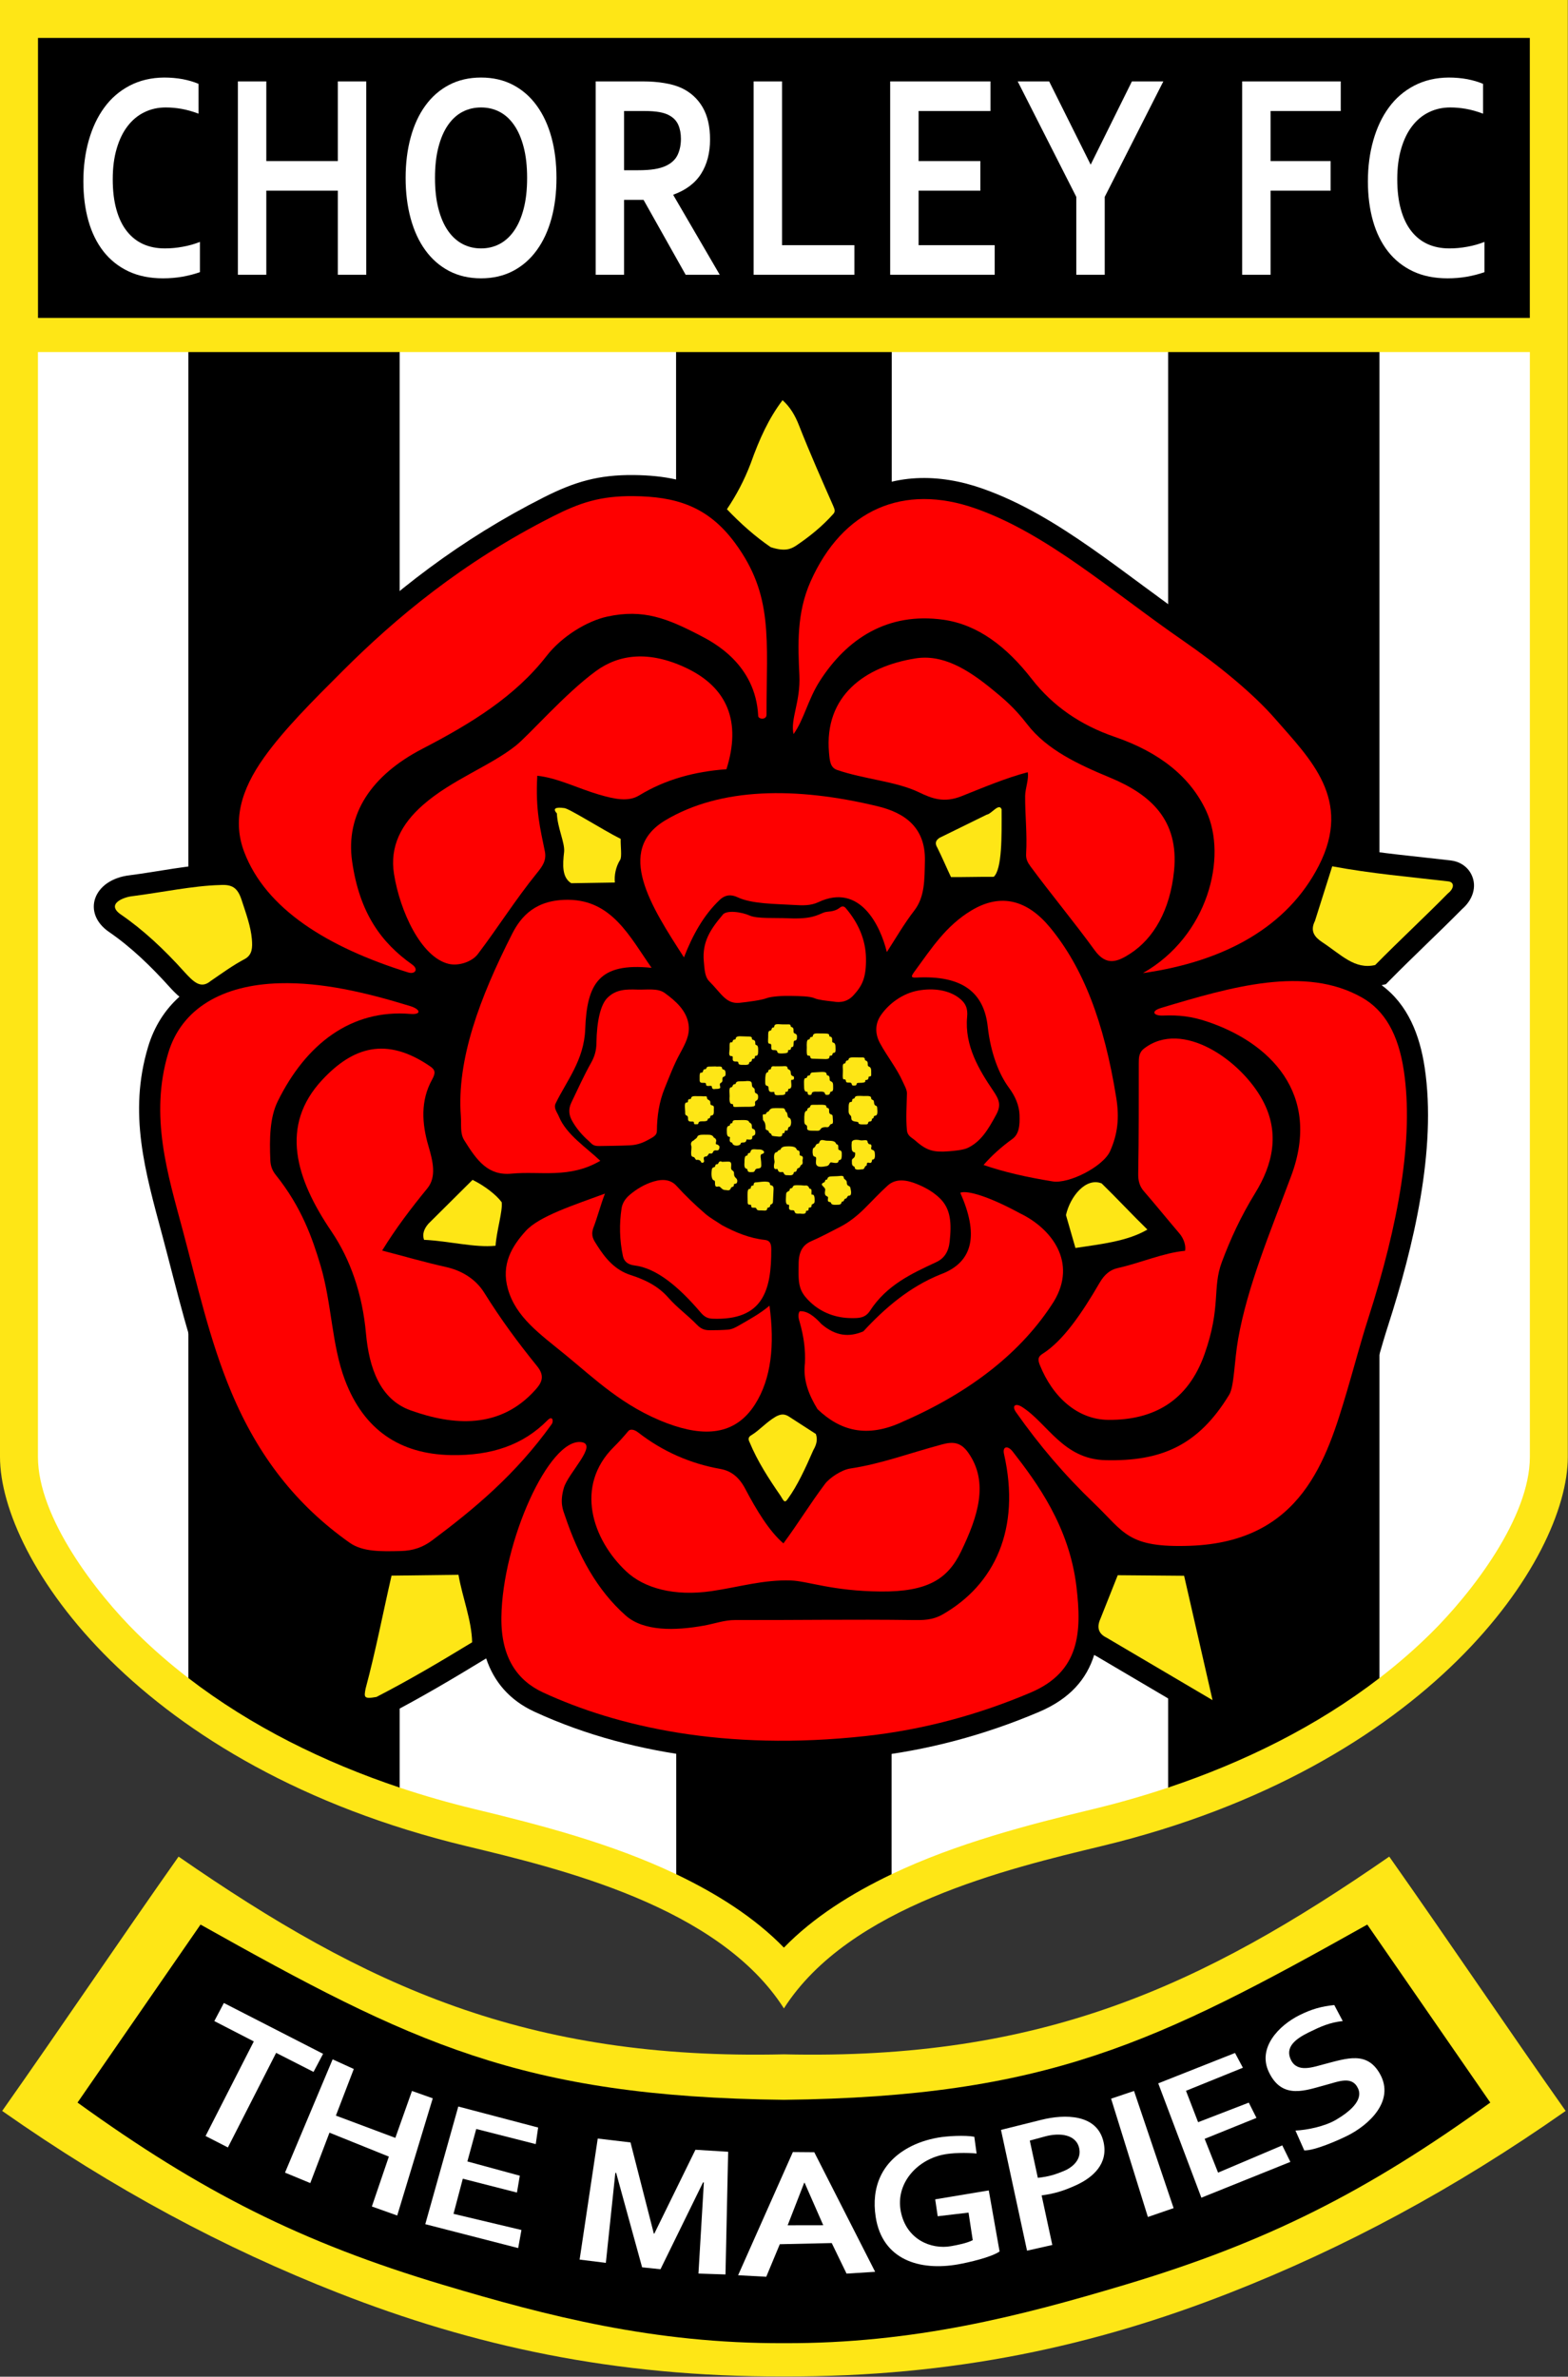 <?xml version="1.0" encoding="UTF-8" standalone="no"?>
<svg
   version="1.1"
   width="371.089pt"
   height="562.5pt"
   id="svg1086"
   viewBox="0 0 371.089 562.5"
   sodipodi:docname="Logo Chorley FC - ancien.svg"
   inkscape:version="1.2 (dc2aeda, 2022-05-15)"
   xmlns:inkscape="http://www.inkscape.org/namespaces/inkscape"
   xmlns:sodipodi="http://sodipodi.sourceforge.net/DTD/sodipodi-0.dtd"
   xmlns:xlink="http://www.w3.org/1999/xlink"
   xmlns="http://www.w3.org/2000/svg"
   xmlns:svg="http://www.w3.org/2000/svg">
  <rect x="0" y="0" width="371.089" height="562.5" fill="#333333" stroke="none"/>
  <defs
     id="defs1090">
    <defs
       id="defs411">
      <linearGradient
         id="grad1">
        <stop
           offset="0%"
           stop-color="#a0a031"
           stop-opacity="1"
           id="stop405" />
        <stop
           offset="100%"
           stop-color="#f9f03d"
           stop-opacity="1"
           id="stop407" />
      </linearGradient>
      <linearGradient
         xlink:href="#grad1"
         id="grad2"
         x1="61.124"
         y1="374.295"
         x2="61.124"
         y2="413.606"
         gradientTransform="scale(1.173,0.852)"
         gradientUnits="userSpaceOnUse" />
    </defs>
    <defs
       id="defs421">
      <linearGradient
         id="grad3">
        <stop
           offset="0%"
           stop-color="#a0a031"
           stop-opacity="1"
           id="stop415" />
        <stop
           offset="100%"
           stop-color="#f9f03d"
           stop-opacity="1"
           id="stop417" />
      </linearGradient>
      <linearGradient
         xlink:href="#grad3"
         id="grad4"
         x1="161.119"
         y1="455.167"
         x2="161.119"
         y2="479.427"
         gradientTransform="scale(1.089,0.919)"
         gradientUnits="userSpaceOnUse" />
    </defs>
    <defs
       id="defs431">
      <linearGradient
         id="grad5">
        <stop
           offset="0%"
           stop-color="#a0a031"
           stop-opacity="1"
           id="stop425" />
        <stop
           offset="100%"
           stop-color="#f9f03d"
           stop-opacity="1"
           id="stop427" />
      </linearGradient>
      <linearGradient
         xlink:href="#grad5"
         id="grad6"
         x1="166.719"
         y1="514.569"
         x2="166.719"
         y2="553.206"
         gradientTransform="scale(0.934,1.071)"
         gradientUnits="userSpaceOnUse" />
    </defs>
    <defs
       id="defs441">
      <linearGradient
         id="grad7">
        <stop
           offset="0%"
           stop-color="#a0a031"
           stop-opacity="1"
           id="stop435" />
        <stop
           offset="100%"
           stop-color="#f9f03d"
           stop-opacity="1"
           id="stop437" />
      </linearGradient>
      <linearGradient
         xlink:href="#grad7"
         id="grad8"
         x1="421.095"
         y1="526.542"
         x2="421.095"
         y2="566.674"
         gradientTransform="scale(0.956,1.047)"
         gradientUnits="userSpaceOnUse" />
    </defs>
    <defs
       id="defs451">
      <linearGradient
         id="grad9">
        <stop
           offset="0%"
           stop-color="#a0a031"
           stop-opacity="1"
           id="stop445" />
        <stop
           offset="100%"
           stop-color="#f9f03d"
           stop-opacity="1"
           id="stop447" />
      </linearGradient>
      <linearGradient
         xlink:href="#grad9"
         id="grad10"
         x1="321.377"
         y1="440.381"
         x2="321.377"
         y2="466.247"
         gradientTransform="scale(0.886,1.129)"
         gradientUnits="userSpaceOnUse" />
    </defs>
    <defs
       id="defs461">
      <linearGradient
         id="grad11">
        <stop
           offset="0%"
           stop-color="#a0a031"
           stop-opacity="1"
           id="stop455" />
        <stop
           offset="100%"
           stop-color="#f9f03d"
           stop-opacity="1"
           id="stop457" />
      </linearGradient>
      <linearGradient
         xlink:href="#grad11"
         id="grad12"
         x1="351.82"
         y1="466.1"
         x2="351.82"
         y2="490.704"
         gradientTransform="scale(1.113,0.899)"
         gradientUnits="userSpaceOnUse" />
    </defs>
    <defs
       id="defs471">
      <linearGradient
         id="grad13">
        <stop
           offset="0%"
           stop-color="#a0a031"
           stop-opacity="1"
           id="stop465" />
        <stop
           offset="100%"
           stop-color="#f9f03d"
           stop-opacity="1"
           id="stop467" />
      </linearGradient>
      <linearGradient
         xlink:href="#grad13"
         id="grad14"
         x1="234.391"
         y1="274.539"
         x2="234.391"
         y2="298.325"
         gradientTransform="scale(0.937,1.067)"
         gradientUnits="userSpaceOnUse" />
    </defs>
    <defs
       id="defs481">
      <linearGradient
         id="grad15">
        <stop
           offset="0%"
           stop-color="#a0a031"
           stop-opacity="1"
           id="stop475" />
        <stop
           offset="100%"
           stop-color="#f9f03d"
           stop-opacity="1"
           id="stop477" />
      </linearGradient>
      <linearGradient
         xlink:href="#grad15"
         id="grad16"
         x1="358.317"
         y1="284.169"
         x2="358.317"
         y2="306.973"
         gradientTransform="scale(0.97,1.031)"
         gradientUnits="userSpaceOnUse" />
    </defs>
    <defs
       id="defs491">
      <linearGradient
         id="grad17">
        <stop
           offset="0%"
           stop-color="#a0a031"
           stop-opacity="1"
           id="stop485" />
        <stop
           offset="100%"
           stop-color="#f9f03d"
           stop-opacity="1"
           id="stop487" />
      </linearGradient>
      <linearGradient
         xlink:href="#grad17"
         id="grad18"
         x1="400.079"
         y1="370.841"
         x2="400.079"
         y2="410.554"
         gradientTransform="scale(1.186,0.843)"
         gradientUnits="userSpaceOnUse" />
    </defs>
    <defs
       id="defs501">
      <linearGradient
         id="grad19">
        <stop
           offset="0%"
           stop-color="#a0a031"
           stop-opacity="1"
           id="stop495" />
        <stop
           offset="100%"
           stop-color="#f9f03d"
           stop-opacity="1"
           id="stop497" />
      </linearGradient>
      <linearGradient
         xlink:href="#grad19"
         id="grad20"
         x1="326.762"
         y1="132.487"
         x2="326.762"
         y2="175.146"
         gradientTransform="scale(0.849,1.178)"
         gradientUnits="userSpaceOnUse" />
    </defs>
    <defs
       id="defs781">
      <linearGradient
         id="grad21">
        <stop
           offset="0%"
           stop-color="#a0a031"
           stop-opacity="1"
           id="stop775" />
        <stop
           offset="100%"
           stop-color="#f9f03d"
           stop-opacity="1"
           id="stop777" />
      </linearGradient>
      <linearGradient
         xlink:href="#grad21"
         id="grad22"
         x1="49.543"
         y1="599.892"
         x2="49.543"
         y2="663.9"
         gradientTransform="scale(0.906,1.104)"
         gradientUnits="userSpaceOnUse" />
    </defs>
  </defs>
  <sodipodi:namedview
     id="namedview1088"
     pagecolor="#ffffff"
     bordercolor="#000000"
     borderopacity="0.25"
     inkscape:showpageshadow="2"
     inkscape:pageopacity="0.0"
     inkscape:pagecheckerboard="0"
     inkscape:deskcolor="#d1d1d1"
     showgrid="false"
     inkscape:zoom="0.4204826"
     inkscape:cx="273.49526"
     inkscape:cy="337.7072"
     inkscape:window-width="1440"
     inkscape:window-height="900"
     inkscape:window-x="0"
     inkscape:window-y="0"
     inkscape:window-maximized="0"
     inkscape:current-layer="svg1086"
     inkscape:document-units="pt" />
  <g
     id="g7877"
     transform="scale(0.704)"
     style="stroke-width:1.42">
    <g
       id="g7608"
       style="stroke-width:1.42">
      <path
         id="path7575"
         style="fill:#ffffff;fill-rule:evenodd;stroke:none;stroke-width:0.307;stroke-linecap:butt;stroke-linejoin:miter;stroke-dasharray:none"
         d="m 5.187,112.044 v 380.143 c -0.012,20.919 20.207,46.924 34.329,60.762 5.591,5.478 11.532,10.593 17.76,15.356 21.767,16.645 47.048,29.01 73.183,37.695 8.613,2.862 17.317,5.325 26.021,7.409 22.037,5.279 47.314,11.739 69.756,22.405 13.841,6.579 27.03,14.758 37.292,25.246 10.261,-10.488 23.45,-18.668 37.292,-25.246 22.442,-10.667 47.717,-17.127 69.754,-22.405 8.703,-2.085 17.409,-4.547 26.022,-7.409 26.135,-8.685 51.416,-21.05 73.183,-37.695 6.228,-4.763 12.169,-9.878 17.76,-15.356 14.123,-13.837 34.342,-39.843 34.329,-60.762 V 112.044 Z"
         sodipodi:nodetypes="ccccccscsscccccc" />
      <path
         d="M 463.734,570.128 V 115.35 h -71.038 v 491.607 c 25.369,-8.486 49.909,-20.567 71.038,-36.829 z"
         style="fill:#000000;fill-rule:evenodd;stroke-width:1.42"
         id="path353"
         sodipodi:nodetypes="ccccc" />
      <path
         id="path355"
         style="fill:#000000;fill-rule:evenodd;stroke-width:1.42"
         d="m 227.272,115.351 0.057,520.737 c 13.436,6.427 26.237,14.419 36.198,24.666 9.961,-10.247 22.762,-18.239 36.198,-24.666 l 0.057,-520.737 z"
         sodipodi:nodetypes="cccccc" />
      <path
         d="M 63.32,570.128 V 115.35 h 71.039 v 491.607 c -25.369,-8.486 -49.909,-20.567 -71.039,-36.829 z"
         style="fill:#000000;fill-rule:evenodd;stroke-width:1.42"
         id="path6945"
         sodipodi:nodetypes="ccccc" />
      <path
         id="path5753"
         style="fill:#fee616;fill-opacity:1;fill-rule:evenodd;stroke:none;stroke-width:0.307;stroke-linecap:butt;stroke-linejoin:miter;stroke-dasharray:none"
         d="m 0,0 v 489.753 c 0,34.568 46.806,104.367 156.628,130.844 31.362,7.561 84.977,20.222 106.898,54.592 21.921,-34.37 75.537,-47.031 106.898,-54.592 109.823,-26.477 156.628,-96.276 156.628,-130.844 V 0 Z M 12.754,118.351 H 514.299 v 371.41 c 0.012,20.438 -19.615,45.846 -33.324,59.366 -5.427,5.352 -11.194,10.35 -17.24,15.003 -21.129,16.263 -45.67,28.343 -71.039,36.829 -8.361,2.796 -16.811,5.203 -25.26,7.239 -21.391,5.157 -45.926,11.469 -67.711,21.891 -13.436,6.427 -26.238,14.419 -36.199,24.667 -9.961,-10.247 -22.763,-18.239 -36.199,-24.667 -21.785,-10.422 -46.321,-16.733 -67.712,-21.891 -8.448,-2.037 -16.898,-4.443 -25.258,-7.239 C 108.988,592.472 84.447,580.392 63.318,564.129 57.272,559.476 51.505,554.478 46.078,549.126 32.369,535.606 12.742,510.199 12.754,489.76 Z" />
      <path
         id="path1054"
         style="fill:#000000;fill-rule:evenodd;stroke-width:1.42"
         d="M 12.771,12.756 V 106.884 H 514.283 V 12.756 Z"
         sodipodi:nodetypes="ccccc" />
    </g>
    <g
       id="g6631"
       transform="translate(28.027,1.184)"
       style="fill:#ffffff;stroke-width:1.42">
      <path
         style="fill:#ffffff;fill-rule:evenodd;stroke-width:1.42"
         d="m 389.547,26.18 v 65.011 h 9.554 V 62.917 h 20.18 V 52.961 H 399.101 V 36.136 h 23.59 v -9.957 z"
         id="path6614" />
      <path
         style="fill:#ffffff;fill-rule:evenodd;stroke-width:1.42"
         d="m 314.093,26.18 19.702,38.827 v 26.184 h 9.554 V 65.007 L 363.051,26.18 H 352.49 L 338.625,54.173 324.668,26.18 Z"
         id="path6612" />
      <path
         style="fill:#ffffff;fill-rule:evenodd;stroke-width:1.42"
         d="m 271.223,26.18 v 65.011 h 35.134 V 81.236 H 280.777 V 62.917 h 20.764 V 52.961 H 280.777 V 36.136 h 24.174 v -9.957 z"
         id="path6610" />
      <path
         style="fill:#ffffff;fill-rule:evenodd;stroke-width:1.42"
         d="m 225.316,26.18 v 65.011 h 33.886 V 81.236 H 234.87 V 26.18 Z"
         id="path6608" />
      <path
         id="path6606"
         style="fill:#ffffff;fill-rule:evenodd;stroke-width:1.42"
         d="m 172.219,26.18 v 65.011 H 181.771 V 66.003 h 6.541 l 14.158,25.188 H 213.933 L 198.343,64.443 V 64.261 c 4.206,-1.527 7.31,-3.867 9.313,-7.02 2.003,-3.169 3.013,-7.001 3.013,-11.531 0,-4.347 -0.823,-7.949 -2.481,-10.819 -1.659,-2.854 -4.021,-5.027 -7.072,-6.47 -1.606,-0.747 -3.529,-1.312 -5.785,-1.677 -2.255,-0.382 -4.684,-0.564 -7.311,-0.564 z m 9.552,9.957 h 6.779 c 2.017,0 3.716,0.116 5.083,0.365 1.367,0.249 2.507,0.615 3.409,1.146 1.393,0.78 2.375,1.825 2.959,3.168 0.584,1.344 0.876,2.904 0.876,4.646 0,2.041 -0.372,3.849 -1.102,5.408 -0.743,1.576 -2.069,2.822 -3.98,3.718 -1.035,0.481 -2.296,0.847 -3.809,1.096 -1.513,0.249 -3.357,0.365 -5.533,0.365 h -4.683 z" />
      <path
         style="fill:#ffffff;fill-rule:evenodd;stroke-width:1.42"
         d="m 51.945,26.18 v 65.011 H 61.497 V 62.917 h 24.041 v 28.274 h 9.554 V 26.18 H 85.538 V 52.961 H 61.497 V 26.18 Z"
         id="path6604" />
      <path
         style="fill:#ffffff;fill-rule:evenodd;stroke-width:1.42"
         d="m 458.953,24.886 c -4.299,0.034 -8.161,0.945 -11.571,2.72 -3.41,1.792 -6.249,4.231 -8.518,7.351 -2.282,3.103 -4.019,6.787 -5.227,11.035 -1.207,4.248 -1.818,8.845 -1.818,13.806 0,4.829 0.57,9.258 1.698,13.257 1.128,3.999 2.826,7.434 5.068,10.305 2.256,2.871 5.056,5.093 8.386,6.669 3.343,1.576 7.217,2.357 11.622,2.357 2.255,0 4.431,-0.183 6.541,-0.548 2.096,-0.382 4.047,-0.879 5.865,-1.526 V 80.14 c -1.791,0.713 -3.702,1.261 -5.758,1.626 -2.043,0.382 -4.047,0.564 -6.023,0.564 -2.747,0 -5.201,-0.497 -7.364,-1.477 -2.163,-0.995 -3.994,-2.472 -5.493,-4.414 -1.513,-1.941 -2.667,-4.363 -3.463,-7.267 -0.809,-2.904 -1.207,-6.273 -1.207,-10.106 0,-3.849 0.436,-7.284 1.326,-10.288 0.876,-3.003 2.096,-5.525 3.675,-7.566 1.566,-2.041 3.437,-3.6 5.626,-4.663 2.189,-1.078 4.591,-1.61 7.178,-1.61 1.712,0 3.463,0.149 5.241,0.464 1.791,0.316 3.728,0.846 5.798,1.626 V 27.01 c -1.579,-0.68 -3.357,-1.196 -5.32,-1.578 -1.977,-0.365 -4.06,-0.546 -6.262,-0.546 z"
         id="path6602" />
      <path
         id="path6600"
         style="fill:#ffffff;fill-rule:evenodd;stroke-width:1.42"
         d="m 133.688,24.886 c -4.02,0 -7.602,0.828 -10.746,2.471 -3.158,1.659 -5.812,3.983 -7.975,6.97 -2.163,2.97 -3.809,6.537 -4.937,10.668 -1.128,4.132 -1.698,8.679 -1.698,13.641 0,4.961 0.57,9.507 1.698,13.639 1.128,4.131 2.774,7.7 4.937,10.67 2.163,2.986 4.817,5.309 7.975,6.968 3.144,1.643 6.726,2.473 10.746,2.473 4.02,0 7.603,-0.83 10.748,-2.473 3.158,-1.659 5.812,-3.982 7.975,-6.968 2.162,-2.97 3.821,-6.538 4.948,-10.67 1.128,-4.132 1.685,-8.678 1.685,-13.639 0,-4.961 -0.557,-9.509 -1.685,-13.641 -1.128,-4.131 -2.786,-7.698 -4.948,-10.668 -2.163,-2.987 -4.817,-5.31 -7.975,-6.97 -3.145,-1.643 -6.727,-2.471 -10.748,-2.471 z m 0,10.055 c 2.256,0 4.325,0.481 6.209,1.46 1.884,0.979 3.516,2.455 4.882,4.43 1.38,1.975 2.456,4.448 3.226,7.418 0.783,2.97 1.167,6.422 1.167,10.387 0,3.949 -0.385,7.417 -1.167,10.387 -0.77,2.97 -1.846,5.426 -3.226,7.4 -1.366,1.958 -2.998,3.434 -4.882,4.43 -1.884,0.979 -3.954,1.477 -6.209,1.477 -2.256,0 -4.326,-0.497 -6.209,-1.477 -1.884,-0.995 -3.516,-2.472 -4.882,-4.43 -1.38,-1.975 -2.455,-4.43 -3.224,-7.4 -0.783,-2.97 -1.167,-6.438 -1.167,-10.387 0,-3.966 0.384,-7.417 1.167,-10.387 0.769,-2.97 1.844,-5.443 3.224,-7.418 1.367,-1.975 2.998,-3.451 4.882,-4.43 1.884,-0.979 3.954,-1.46 6.209,-1.46 z" />
      <path
         style="fill:#ffffff;fill-rule:evenodd;stroke-width:1.42"
         d="m 27.133,24.886 c -4.299,0.034 -8.16,0.945 -11.569,2.72 -3.41,1.792 -6.249,4.231 -8.518,7.351 C 4.764,38.06 3.025,41.744 1.818,45.992 0.611,50.24 0,54.836 0,59.798 c 0,4.829 0.57,9.258 1.698,13.257 1.128,3.999 2.826,7.434 5.068,10.305 2.255,2.871 5.056,5.093 8.386,6.669 3.343,1.576 7.217,2.357 11.622,2.357 2.255,0 4.432,-0.183 6.542,-0.548 2.096,-0.382 4.046,-0.879 5.864,-1.526 V 80.14 c -1.791,0.713 -3.702,1.261 -5.758,1.626 -2.043,0.382 -4.047,0.564 -6.023,0.564 -2.746,0 -5.201,-0.497 -7.364,-1.477 -2.163,-0.995 -3.994,-2.472 -5.493,-4.414 -1.513,-1.941 -2.667,-4.363 -3.463,-7.267 -0.809,-2.904 -1.207,-6.273 -1.207,-10.106 0,-3.849 0.438,-7.284 1.327,-10.288 0.876,-3.003 2.096,-5.525 3.675,-7.566 1.566,-2.041 3.436,-3.6 5.625,-4.663 2.189,-1.078 4.591,-1.61 7.178,-1.61 1.712,0 3.463,0.149 5.241,0.464 1.791,0.316 3.728,0.846 5.798,1.626 V 27.01 c -1.579,-0.68 -3.357,-1.196 -5.32,-1.578 -1.977,-0.365 -4.06,-0.546 -6.262,-0.546 z"
         id="path1059" />
    </g>
    <g
       id="g7782"
       style="stroke-width:1.42">
      <g
         id="g7766"
         style="stroke-width:1.42">
        <path
           id="path771"
           style="fill:#fee616;fill-opacity:1;stroke:none;stroke-width:0.307;stroke-linecap:butt;stroke-linejoin:miter;stroke-dasharray:none"
           d="m 60.029,624.16 c -20.031,28.437 -39.267,57.063 -59.298,85.5 C 38.32,736.046 75.362,755.801 113.672,770.826 c 45.088,17.684 92.639,28.311 149.855,28.083 57.216,0.229 104.767,-10.399 149.855,-28.083 38.31,-15.025 75.352,-34.78 112.941,-61.166 -20.031,-28.437 -39.267,-57.063 -59.298,-85.5 -63.097,43.704 -116.956,68.468 -203.498,66.47 -86.541,1.997 -140.401,-22.767 -203.498,-66.47 z" />
        <path
           id="path1061"
           style="fill:#000000;fill-rule:evenodd;stroke-width:1.42"
           d="m 67.414,647.007 -41.351,59.839 c 41.603,30.053 75.294,47.042 122.786,61.251 35.057,10.488 71.025,19.814 114.678,19.639 43.653,0.175 79.622,-9.151 114.678,-19.639 47.492,-14.209 81.183,-31.198 122.786,-61.251 l -41.351,-59.839 c -70.969,39.807 -107.644,57.851 -196.113,58.922 -88.47,-1.071 -125.144,-19.114 -196.113,-58.922 z" />
      </g>
      <g
         id="g2109"
         transform="rotate(0.735,2309.754,-1941.952)"
         style="stroke-width:1.42">
        <path
           d="m 110.967,750.362 -7.555,-3.747 15.808,-32.006 -13.358,-6.668 3.13,-6.122 33.569,16.661 -3.131,6.122 -12.655,-6.245 z"
           style="fill:#ffffff;fill-rule:evenodd;stroke-width:1.42"
           id="path1065" />
        <path
           d="m 147.132,739.195 20.077,7.227 5.391,-15.843 7.018,2.386 -11.442,39.549 -8.561,-2.927 5.498,-16.84 -20.064,-7.794 -6.235,17.033 -8.541,-3.408 15.521,-38.283 7.153,3.153 z"
           style="fill:#ffffff;fill-rule:evenodd;stroke-width:1.42"
           id="path1067" />
        <path
           d="m 187.092,771.707 22.906,5.137 -1.018,6.095 -31.334,-7.633 10.591,-39.694 26.933,6.722 -0.736,5.579 -20.068,-4.833 -2.837,10.954 17.684,4.571 -0.889,5.673 -18.259,-4.417 z"
           style="fill:#ffffff;fill-rule:evenodd;stroke-width:1.42"
           id="path1069" />
        <path
           d="m 443.917,754.556 21.463,-9.434 2.792,5.512 -29.763,12.42 -14.991,-38.25 25.678,-10.545 2.713,4.93 -19.029,7.999 4.206,10.504 16.953,-6.798 2.646,5.097 -17.326,7.263 z"
           style="fill:#ffffff;fill-rule:evenodd;stroke-width:1.42"
           id="path1071" />
        <path
           d="m 256.905,789.434 -6.186,-0.563 -9.133,-31.633 -0.273,-0.02 -2.801,30.309 -8.834,-0.981 5.571,-40.767 11.032,1.162 8.229,30.54 0.166,0.012 13.462,-28.369 11.008,0.533 -0.368,41.252 -9.092,-0.183 1.429,-30.66 -0.273,-0.02 z"
           style="fill:#ffffff;fill-rule:evenodd;stroke-width:1.42"
           id="path1073" />
        <path
           d="m 283.026,791.121 17.869,-41.644 7.2,-0.035 20.975,39.932 -9.602,0.731 -5.111,-10.205 -17.455,0.613 -4.41,10.992 z m 21.81,-31.358 -5.376,14.355 11.967,-0.173 -6.449,-14.19 z"
           style="fill:#ffffff;fill-rule:evenodd;stroke-width:1.42"
           id="path1075" />
        <path
           d="m 360.207,769.074 -10.346,1.356 -0.913,-5.669 17.968,-3.233 3.895,20.476 c -2.824,2.008 -10.406,3.835 -13.794,4.487 -13.05,2.515 -25.612,-1.23 -28.002,-15.581 -1.667,-10.007 1.831,-18.329 10.661,-23.366 2.881,-1.643 6.191,-2.824 9.904,-3.539 3.119,-0.601 9.096,-0.996 12.243,-0.458 l 0.84,5.627 c -3.357,-0.284 -8.361,-0.182 -11.632,0.611 -8.77,2.126 -15.511,10.072 -13.587,19.225 1.965,9.349 10.317,12.707 17.041,11.414 2.369,-0.456 5.275,-1.077 7.258,-2.104 z"
           style="fill:#ffffff;fill-rule:evenodd;stroke-width:1.42"
           id="path1077" />
        <path
           d="m 388.509,779.588 -8.471,2.026 -9.279,-40.485 13.55,-3.565 c 7.726,-2.033 18.797,-2.33 21.008,7.32 1.618,7.067 -3.229,11.78 -9.183,14.562 -4.045,1.89 -7.021,2.864 -11.433,3.527 z m -5.157,-22.501 c 3.715,-0.478 5.87,-1.149 9.251,-2.664 1.417,-0.635 5.388,-3.104 4.573,-7.239 -0.966,-4.901 -6.626,-5.46 -11.544,-4.055 l -5.144,1.469 z"
           style="fill:#ffffff;fill-rule:evenodd;stroke-width:1.42"
           id="path1079" />
        <path
           d="m 420.512,769.769 -12.875,-39.614 7.676,-2.69 13.812,39.216 z"
           style="fill:#ffffff;fill-rule:evenodd;stroke-width:1.42"
           id="path1081" />
        <path
           d="m 467.938,716.379 c 2.202,4.335 7.376,2.31 11.068,1.294 7.796,-2.146 14.487,-4.667 18.912,3.02 5.189,9.014 -3.513,17.209 -10.718,20.909 -3.069,1.576 -10.93,5.17 -14.409,5.112 l -3.044,-6.633 c 3.842,-0.212 9.792,-1.496 13.609,-3.808 4.222,-2.558 9.151,-6.552 7.267,-10.58 -2.067,-4.418 -6.66,-2.234 -10.733,-1.116 -6.652,1.825 -14.703,5.482 -19.367,-4.114 -3.937,-8.099 3.219,-15.668 10.088,-19.195 3.941,-2.023 7.238,-3.044 11.644,-3.545 l 2.919,5.35 c -4.385,0.513 -7.465,1.958 -11.412,3.963 -4.306,2.188 -8.02,5.018 -5.823,9.345 z"
           style="fill:#ffffff;fill-rule:evenodd;stroke-width:1.42"
           id="path1083" />
      </g>
    </g>
    <g
       id="g7670"
       transform="translate(1.213)"
       style="stroke-width:1.42">
      <path
         id="path3354"
         style="fill:#000000;fill-rule:evenodd;stroke-width:1.42"
         d="m 260.898,124.111 -4.673,6.133 c -5.296,6.952 -8.794,14.851 -11.706,23.039 -1.694,4.455 -3.803,8.605 -6.353,12.598 -7.517,-4.405 -16.154,-6.075 -26.342,-6.177 -11.819,-0.119 -19.886,2.264 -30.268,7.512 -27.457,13.879 -50.837,31.616 -72.548,53.291 -9.359,9.343 -19.438,19.146 -27.142,29.909 -8.834,12.342 -13.085,25.504 -7.005,40.04 -0.803,-0.051 -1.643,-0.051 -2.522,0.001 -9.95,0.265 -20.053,2.527 -29.936,3.791 -12.398,1.445 -16.197,12.735 -6.948,19.074 7.427,5.09 14.103,11.586 20.123,18.252 1.123,1.244 2.271,2.46 3.529,3.5 -4.745,4.265 -8.43,9.827 -10.544,16.882 -6.704,22.377 -0.971,41.9 4.818,63.495 4.997,18.641 9.129,37.408 16.623,55.28 9.253,22.068 22.647,39.836 42.192,53.67 3.438,2.433 7.283,3.487 11.263,3.916 -2.866,12.503 -5.281,25.122 -8.61,37.515 l -0.072,0.267 c -0.688,3.031 -0.782,6.02 1.247,8.634 2.732,3.52 6.714,3.442 10.614,2.72 l 1.961,-0.672 c 11.567,-5.972 22.523,-12.479 33.625,-19.248 2.575,7.739 7.771,14.014 16.207,17.908 34.695,16.013 74.495,19.359 112.118,15.234 19.83,-2.174 39.15,-7.345 57.501,-15.148 10.493,-4.462 16.037,-11.066 18.567,-19.167 0.252,0.149 0.511,0.292 0.779,0.429 l 35.416,20.877 14.175,8.357 -13.614,-59.53 c 23.317,-2.056 38.458,-14.116 47.839,-35.846 5.743,-13.304 9.704,-31.004 14.244,-45.12 8.424,-26.192 16.413,-59.072 12.261,-86.662 -1.637,-10.879 -5.627,-21.148 -14.474,-27.662 l 1.446,-0.335 1.444,-1.465 c 7.932,-8.054 16.225,-15.741 24.166,-23.788 3.362,-2.874 5.245,-7.452 3.091,-11.697 -1.362,-2.685 -3.975,-4.311 -6.924,-4.654 -11.468,-1.334 -22.995,-2.358 -34.389,-4.258 1.931,-7.141 1.842,-14.456 -0.908,-21.923 -3.757,-10.2 -11.377,-18.069 -18.371,-26.098 -8.931,-10.25 -21.047,-19.683 -32.253,-27.425 -11.816,-8.164 -23.099,-17.061 -34.872,-25.28 -11.37,-7.938 -23.413,-15.38 -36.551,-20.011 -14.689,-5.178 -30.245,-5.227 -43.651,3.168 l -0.157,-0.368 c -3.891,-8.813 -7.812,-17.651 -11.319,-26.625 -1.68,-4.3 -3.928,-8.04 -7.378,-11.161 z" />
      <g
         id="g3274"
         transform="translate(-34.305,-21.489)"
         style="stroke-width:1.42">
        <g
           id="g2589"
           style="fill:#fe0000;fill-opacity:1;stroke-width:1.42">
          <path
             d="m 263.02,343.343 c -10.98,-17.027 -23.323,-35.94 -6.188,-46.125 18.495,-10.993 43.707,-11.322 71.25,-4.687 8.779,2.115 16.189,6.839 15.938,18.375 -0.137,6.301 -0.012,12.104 -3.563,16.688 -3.323,4.29 -6.297,9.406 -9.235,13.969 -2.118,-8.734 -8.974,-23.389 -23.016,-16.781 -2.582,1.215 -5.229,1.119 -8.25,0.938 -6.285,-0.379 -14.107,-0.32 -18.891,-2.578 -2.053,-0.969 -4.084,-0.972 -6.047,0.891 -5.425,5.149 -9.111,11.875 -12,19.312 z"
             style="fill:#fe0000;fill-opacity:1;fill-rule:evenodd;stroke-width:1.42"
             id="path371" />
          <path
             d="m 205.077,416.049 c 9.684,-0.923 19.376,1.784 29.812,-4.312 -4.363,-4.227 -11.397,-8.76 -13.875,-14.812 -0.657,-1.605 -1.895,-2.897 -1.125,-4.5 3.579,-7.44 9.552,-14.479 9.937,-24.938 0.565,-15.316 4.614,-22.473 22.313,-20.625 -7.325,-10.465 -13.295,-22.727 -27.937,-22.875 -10.931,-0.11 -15.892,5.432 -18.938,11.438 -10.943,21.582 -18.681,42.301 -17.25,61.312 0.218,2.897 -0.328,5.728 1.125,8.063 4.311,6.927 8.042,12.002 15.938,11.25 z"
             style="fill:#fe0000;fill-opacity:1;fill-rule:evenodd;stroke-width:1.42"
             id="path377" />
          <path
             d="m 236.46,422.755 c -10.422,3.851 -22.098,7.573 -26.625,12.563 -4.671,5.148 -8.333,11.221 -6,19.5 2.673,9.486 10.65,15.046 19.313,22.125 9.84,8.041 19.469,17.517 34.312,23.062 12.221,4.566 22.733,4.146 29.438,-6.375 5.512,-8.649 6.651,-20.014 4.875,-33.188 -3.266,2.733 -6.752,4.622 -10.125,6.563 -1.181,0.679 -2.402,1.389 -3.938,1.5 -1.996,0.144 -3.999,0.196 -6,0.188 -1.74,-0.007 -2.925,-0.386 -4.406,-1.922 -2.945,-3.054 -6.684,-5.753 -9.469,-8.953 -3.31,-3.802 -7.537,-6.013 -12.75,-7.688 -5.229,-1.679 -8.456,-5.533 -11.25,-9.937 -1.203,-1.897 -2.14,-3.126 -1.359,-5.695 1.5,-3.875 2.484,-7.867 3.984,-11.742 z"
             style="fill:#fe0000;fill-opacity:1;fill-rule:evenodd;stroke-width:1.42"
             id="path379" />
          <path
             d="m 301.954,462.313 c 2.54,-0.203 5.028,1.817 7.289,4.312 4.781,4.07 9.304,4.493 14.086,2.438 7.358,-7.959 15.516,-14.918 25.875,-19.125 11.431,-4.165 12.773,-13.805 6.704,-27.469 2.342,-0.932 9.798,1.321 20.015,6.889 10.686,5.113 19.409,16.491 11.438,29.672 -10.719,16.945 -27.859,30.367 -50.578,40.313 -12.43,5.895 -21.447,2.982 -28.875,-4.125 -2.864,-4.705 -4.931,-9.738 -4.218,-15.469 0.184,-4.241 -0.257,-8.521 -1.828,-14.016 -0.653,-1.967 -0.254,-3.017 0.093,-3.42 z"
             style="fill:#fe0000;fill-opacity:1;fill-rule:evenodd;stroke-width:1.42"
             id="path381" />
          <path
             d="m 340.776,347.753 c -1.386,1.884 -1.713,2.49 0.363,2.379 15.434,-0.825 22.724,4.959 24,16.5 0.987,8.926 3.804,16.052 7.125,20.531 2.078,2.802 3.459,5.896 3.563,9.188 0.105,3.349 -0.059,6.354 -2.438,8.063 -3.735,2.682 -7.007,5.67 -9.656,8.719 6.571,2.278 14.31,4.097 23.25,5.531 5.462,0.876 17.012,-5.001 19.312,-10.219 2.535,-5.749 3.134,-11.089 2.062,-17.813 -4.114,-25.813 -11.266,-43.973 -22.219,-57.281 -7.591,-9.224 -16.486,-11.772 -26.438,-5.813 -8.647,5.178 -13.511,12.853 -18.926,20.215 z"
             style="fill:#fe0000;fill-opacity:1;fill-rule:evenodd;stroke-width:1.42"
             id="path383" />
        </g>
        <g
           id="g2596"
           style="fill:#fe0000;fill-opacity:1;stroke-width:1.42">
          <path
             d="m 213.71,282.284 c 6.844,0.719 13.788,4.306 20.722,6.327 5.27,1.537 9.866,2.522 13.512,0.293 8.767,-5.359 18.64,-8.043 29.356,-8.813 5.037,-15.922 0.422,-27.508 -13.688,-34.125 -12.311,-5.774 -22.365,-4.591 -30.188,1.125 -10.445,7.633 -22.487,21.545 -27,25.125 -8.589,6.814 -21.476,11.414 -31.125,19.875 -7.346,6.441 -11.235,13.974 -9.75,23.25 1.996,12.467 9.07,27.942 18.375,30.188 3.363,0.811 7.847,-0.708 9.796,-3.282 6.847,-9.036 12.686,-18.383 19.828,-27.188 1.757,-2.166 3.341,-4.212 2.719,-7.312 -1.518,-7.559 -3.214,-13.777 -2.557,-25.465 z"
             style="fill:#fe0000;fill-opacity:1;fill-rule:evenodd;stroke-width:1.42"
             id="path385" />
          <path
             d="m 177.776,380.034 c 1.742,1.2 1.74,2.274 0.562,4.406 -3.914,7.085 -3.441,14.748 -1.218,22.313 1.524,5.186 2.778,10.397 -0.375,14.25 -5.368,6.561 -10.59,13.408 -15.188,20.907 7.156,1.844 14.255,3.929 21.469,5.531 4.875,1.083 9.801,3.746 12.844,8.624 5.623,9.013 11.228,16.619 17.813,24.75 2.902,3.583 1.212,5.893 -0.75,8.063 -11.817,13.07 -27.407,11.91 -41.813,6.75 -10.23,-3.664 -13.941,-14.152 -15,-25.875 -1.194,-13.218 -5.216,-24.859 -11.625,-34.313 -11.991,-17.689 -17.506,-35.522 -3,-51 10.168,-10.85 21.376,-14.674 36.28,-4.407 z"
             style="fill:#fe0000;fill-opacity:1;fill-rule:evenodd;stroke-width:1.42"
             id="path387" />
          <path
             d="m 244.339,502.561 c 0.553,-0.658 1.836,-0.633 3.269,0.48 8.237,6.397 17.515,10.482 27.657,12.281 3.718,0.66 6.352,2.878 8.344,6.656 3.759,7.133 8.024,14.225 12.844,18.375 5.094,-6.906 8.829,-13.121 13.97,-19.992 1.513,-2.022 5.56,-4.737 8.485,-5.18 10.498,-1.59 19.374,-5.011 30.89,-8.109 3.477,-0.935 6.203,-0.906 8.813,2.813 7.024,10.008 3.174,21.548 -2.438,33.187 -4.447,9.225 -11.16,13.579 -26.953,13.453 -16.344,-0.13 -24.581,-3.514 -30.234,-3.703 -9.264,-0.311 -17.421,2.21 -26.625,3.563 -12.709,1.868 -22.764,-1.023 -28.687,-6.562 -11.471,-10.726 -17.519,-28.765 -4.195,-41.93 1.627,-1.607 3.063,-3.191 4.862,-5.333 z"
             style="fill:#fe0000;fill-opacity:1;fill-rule:evenodd;stroke-width:1.42"
             id="path389" />
          <path
             d="m 383.615,476.584 c -1.39,0.882 -1.8,1.71 -0.984,3.75 4.336,10.85 12.722,18.411 23.062,18.492 15.306,0.12 26.799,-6.414 32.344,-22.148 5.641,-16.006 2.502,-22.117 5.812,-30.938 2.882,-7.679 6.291,-15.182 11.25,-23.25 5.686,-9.252 8.464,-19.933 2.438,-31.125 -7.237,-13.438 -26.998,-27.268 -39.821,-17.39 -1.793,1.381 -1.804,3.112 -1.805,5.016 -0.005,12.375 0.035,24.752 -0.187,37.125 -0.042,2.336 0.485,4.208 1.875,5.812 4.066,4.693 7.97,9.525 12,14.25 1.465,1.718 2.228,4.13 1.875,5.813 -7.186,0.642 -15.067,4.119 -22.688,5.812 -2.425,0.539 -4.385,2.098 -6,4.875 -6.062,10.426 -12.305,19.548 -19.171,23.907 z"
             style="fill:#fe0000;fill-opacity:1;fill-rule:evenodd;stroke-width:1.42"
             id="path391" />
          <path
             d="m 311.784,274.567 c 0.242,2.748 0.421,4.973 2.719,5.766 9.105,3.143 19.846,3.803 27.539,7.523 4.301,2.08 8.373,3.653 14.25,1.313 7.734,-3.08 15.026,-6.163 22.281,-8.067 0.483,2.143 -0.847,5.487 -0.86,8.02 -0.033,6.501 0.722,12.87 0.328,19.36 -0.11,1.81 0.493,2.946 1.5,4.312 6.793,9.219 14.564,18.533 21.539,28.149 3.937,5.428 7.663,3.938 12.023,1.102 7.8,-5.074 13.346,-14.55 14.672,-27.797 1.717,-17.151 -7.966,-25.701 -21.469,-31.313 -10.651,-4.426 -21.256,-9.326 -27.891,-17.953 -4.434,-5.765 -8.2,-8.811 -11.625,-11.625 -8.618,-7.079 -16.907,-11.98 -26.016,-10.512 -16.848,2.716 -30.687,12.497 -28.992,31.723 z"
             style="fill:#fe0000;fill-opacity:1;fill-rule:evenodd;stroke-width:1.42"
             id="path393" />
        </g>
        <g
           id="g2603"
           style="fill:#fe0000;fill-opacity:1;stroke-width:1.42">
          <path
             d="m 290.773,261.756 c 0.002,1.836 -2.74,1.585 -2.796,0.425 -0.845,-17.419 -15.088,-24.755 -19.557,-27.074 -10.876,-5.644 -18.991,-8.994 -31.217,-6.323 -6.813,1.488 -15.294,6.691 -20.347,13.202 -10.525,13.563 -25.192,22.634 -41.766,31.231 -17.07,8.854 -25.91,21.933 -23.625,37.875 2.49,17.375 9.832,27.329 20.156,34.641 2.295,1.626 1.001,3.394 -1.312,2.672 -27.158,-8.471 -47.842,-21.333 -55.125,-40.5 -3.919,-10.313 -1.298,-20.631 6.75,-31.875 6.691,-9.348 16.105,-18.752 26.387,-29.018 17.67,-17.64 40.016,-36.453 70.737,-51.982 8.866,-4.482 15.776,-6.863 27,-6.75 13.928,0.14 24.872,3.18 34.125,15.75 13,17.659 10.553,32.309 10.591,57.728 z"
             style="fill:#fe0000;fill-opacity:1;fill-rule:evenodd;stroke-width:1.42"
             id="path395" />
          <path
             d="m 171.031,359.73 c 3.395,1.045 3.927,2.947 0,2.625 -19.812,-1.625 -35.041,10.011 -44.578,29.387 -2.68,5.446 -2.791,12.566 -2.485,19.738 0.076,1.787 0.49,3.333 1.875,5.063 8.59,10.727 12.238,21.099 15,30.375 3.837,12.886 3.707,26.672 8.25,38.625 6.3,16.577 18.352,24.811 35.625,25.125 13.624,0.247 24.283,-3.435 32.438,-11.719 1.736,-1.764 2.09,0.356 1.406,1.312 -12.175,17.023 -26.171,28.596 -40.218,39.093 -3.037,2.27 -6.311,3.465 -10.5,3.563 -6.612,0.154 -12.8,0.337 -17.25,-2.813 -17.837,-12.626 -30.666,-28.96 -39.75,-50.625 -7.389,-17.623 -11.432,-36.168 -16.313,-54.376 -5.05,-18.839 -11.227,-38.423 -4.875,-59.626 4.466,-14.907 18.158,-22.922 37.5,-23.438 14.073,-0.375 28.746,3.036 43.875,7.69 z"
             style="fill:#fe0000;fill-opacity:1;fill-rule:evenodd;stroke-width:1.42"
             id="path397" />
          <path
             d="m 228.549,506.306 c -10.841,-1.485 -26.575,33.464 -26.906,58.874 -0.177,13.609 5.399,21.314 14.063,25.313 24.724,11.411 60.773,19.844 108.376,14.625 19.426,-2.129 38.013,-7.189 55.5,-14.625 16.54,-7.033 17.212,-20.298 15.375,-35.625 -2.434,-20.306 -13.363,-35.004 -21.374,-45.329 -1.78,-2.293 -3.546,-1.763 -2.976,0.75 5.719,25.197 -3.171,43.977 -20.649,53.954 -3.441,1.964 -6.714,1.919 -9.937,1.875 -19.936,-0.273 -39.876,0.055 -59.813,0 -3.599,-0.01 -6.809,1.213 -10.5,1.875 -9.773,1.754 -20.241,1.933 -26.251,-3.375 -9.674,-8.545 -15.945,-20.183 -20.439,-33.562 -0.63,-1.875 -1.839,-4.319 -0.375,-9.375 1.436,-4.962 11.554,-14.6 5.907,-15.374 z"
             style="fill:#fe0000;fill-opacity:1;fill-rule:evenodd;stroke-width:1.42"
             id="path399" />
          <path
             d="m 374.687,496.31 c -1.643,-2.333 -0.151,-3.184 1.96,-1.84 8.627,5.494 13.808,17.566 28.055,17.906 18.497,0.442 31.127,-4.722 41.625,-22.031 1.679,-2.768 1.681,-11.284 3,-18.75 3.12,-17.668 10.671,-35.612 17.813,-54.75 10.364,-27.771 -7.356,-45.008 -28.452,-51.988 -5.019,-1.661 -9.185,-2.173 -14.65,-1.953 -3.122,0.125 -4.277,-1.479 -0.563,-2.59 23.583,-7.058 48.372,-14.326 67.477,-3.469 7.603,4.321 12.213,12.268 14.063,24.562 3.396,22.569 -1.718,51.471 -12,83.438 -2.59,8.053 -4.705,16.233 -7.125,24.375 -6.799,22.868 -15.189,50.591 -52.687,51.938 -21.091,0.757 -22.13,-4.523 -32.231,-14.203 -10.101,-9.68 -18.511,-19.61 -26.284,-30.644 z"
             style="fill:#fe0000;fill-opacity:1;fill-rule:evenodd;stroke-width:1.42"
             id="path401" />
          <path
             d="m 417.321,348.627 c 27.692,-3.933 48.646,-15.677 59.109,-36.093 11.418,-22.278 -2.866,-35.857 -14.672,-49.407 -7.465,-8.569 -19.17,-18.12 -30.938,-26.25 -24.208,-16.726 -45.61,-35.928 -69.75,-44.437 -24.306,-8.567 -44.747,0.375 -55.5,24.562 -4.713,10.602 -4.232,21.437 -3.75,31.5 0.425,8.868 -3.093,14.716 -1.969,19.781 3.472,-4.736 4.819,-11.57 8.812,-17.812 9.051,-14.147 22.734,-23.308 41.625,-20.625 11.481,1.631 21.132,8.964 29.625,19.875 7.122,9.15 16.373,15.528 27.937,19.5 15.068,5.175 25.422,13.441 30.75,24.938 7.207,15.55 0.557,42.046 -21.281,54.468 z"
             style="fill:#fe0000;fill-opacity:1;fill-rule:evenodd;stroke-width:1.42"
             id="path403" />
        </g>
        <g
           id="g2983"
           style="stroke-width:1.42">
          <path
             d="m 73.767,328.965 c 7.339,5.029 14.437,11.603 21.375,19.348 2.985,3.243 5.438,5.76 8.743,2.988 3.751,-2.554 7.442,-5.283 11.695,-7.524 2.322,-1.409 2.422,-3.73 2.179,-6.586 -0.358,-4.223 -1.948,-8.568 -3.445,-13.149 -1.37,-4.192 -3.233,-5.287 -7.359,-5.016 -8.828,0.219 -19.625,2.5 -29.438,3.75 -2.587,0.253 -9.085,2.531 -3.75,6.188 z"
             style="fill:#fee616;fill-opacity:1;stroke-width:1.42"
             id="path413" />
          <path
             d="m 191.951,418.138 c 3.969,1.945 7.985,5.016 9.797,7.524 0.391,2.859 -1.75,9.75 -2.063,14.625 -7,0.719 -15.547,-1.586 -24.047,-1.992 -0.631,-1.845 -0.056,-3.655 1.5,-5.437 z"
             style="fill:#fee616;fill-opacity:1;stroke-width:1.42"
             id="path423" />
          <path
             d="m 164.716,551.191 c 7.5,-0.094 15,-0.188 22.5,-0.281 1.315,7.592 4.43,15.24 4.593,22.688 -10.736,6.547 -21.169,12.703 -32.156,18.375 -4.391,0.812 -4.188,0.031 -3.656,-2.813 3.375,-12.562 5.812,-25.312 8.719,-37.968 z"
             style="fill:#fee616;fill-opacity:1;stroke-width:1.42"
             id="path433" />
          <path
             d="m 408.841,551.048 c 7.438,0.062 14.875,0.125 22.313,0.187 3.188,13.938 6.375,27.875 9.562,41.813 -11.875,-7 -23.75,-14 -35.625,-21 -2.878,-1.395 -3.31,-3.605 -2.062,-6.375 1.938,-4.875 3.875,-9.75 5.812,-14.625 z"
             style="fill:#fee616;fill-opacity:1;stroke-width:1.42"
             id="path443" />
          <path
             d="m 293.852,497.751 c 1.671,-0.877 2.751,-0.991 4.219,-0.187 3.094,2 6.188,4 9.281,6 0.514,1.441 0.518,3.121 -0.844,5.438 -2.656,6.095 -5.374,11.975 -8.531,16.312 -1.219,1.906 -1.547,0.414 -2.531,-1.031 -3.866,-5.623 -7.666,-11.412 -10.406,-18.035 -0.399,-0.823 -0.588,-1.64 0.844,-2.402 2.375,-1.445 4.844,-4.25 7.969,-6.094 z"
             style="fill:#fee616;fill-opacity:1;stroke-width:1.42"
             id="path453" />
          <path
             d="m 403.439,419.335 c -5.272,-2.113 -10.569,4.302 -12,10.641 1.062,3.688 2.125,7.375 3.187,11.062 8.873,-1.342 17.485,-2.27 24.188,-6.188 -5.125,-5 -10.25,-10.516 -15.375,-15.516 z"
             style="fill:#fee616;fill-opacity:1;stroke-width:1.42"
             id="path463" />
          <path
             d="m 220.296,294.929 c -1.573,-1.666 -0.335,-2.159 2.404,-1.786 1.433,-0.061 13.03,7.357 19.047,10.366 -0.062,2.594 0.456,5.982 -0.169,7.029 -1.492,2.344 -2.04,5.297 -1.781,7.64 -4.625,0.063 -10.047,0.172 -14.672,0.235 -3.141,-1.953 -2.906,-6.156 -2.39,-10.594 0.25,-3.125 -2.266,-8.078 -2.438,-12.891 z"
             style="fill:#fee616;fill-opacity:1;stroke-width:1.42"
             id="path473" />
          <path
             d="m 348.968,303.132 c -1.141,0.743 -1.8,1.693 -0.75,3.375 1.6,3.215 3.041,6.622 4.57,9.844 4.75,0.031 9.617,-0.125 14.367,-0.093 2.82,-2.561 2.685,-13.722 2.653,-22.669 -0.869,-2.318 -3.425,1.573 -4.996,1.763 -5.281,2.594 -10.562,5.188 -15.844,7.781 z"
             style="fill:#fee616;fill-opacity:1;stroke-width:1.42"
             id="path483" />
          <path
             d="m 480.95,312.729 c 13,2.437 26.126,3.555 39,5.062 2.094,0.234 2.125,2.297 -0.141,4.078 -8.125,8.25 -16.297,15.797 -24.422,24.047 -6.895,1.599 -11.371,-3.448 -17.812,-7.688 -2.522,-1.671 -4.171,-3.701 -2.438,-7.125 1.938,-6.125 3.875,-12.25 5.812,-18.375 z"
             style="fill:#fee616;fill-opacity:1;stroke-width:1.42"
             id="path493" />
          <path
             d="m 296.168,156.027 c 2.583,2.336 4.224,5.141 5.531,8.485 3.535,9.046 8.088,19.322 11.436,26.907 0.621,1.407 0.781,2.023 0.141,2.789 -3.81,4.289 -8.16,7.75 -12.47,10.664 -1.791,1.181 -3.815,2.149 -8.625,0.563 -5.239,-3.584 -10.105,-7.915 -14.719,-12.75 3.14,-4.687 5.812,-9.656 8.015,-15.469 2.907,-8.188 6.096,-15.157 10.691,-21.189 z"
             style="fill:#fee616;fill-opacity:1;stroke-width:1.42"
             id="path503" />
        </g>
        <g
           id="g2580"
           style="fill:#fe0000;fill-opacity:1;stroke-width:1.42">
          <path
             d="m 252.882,418.674 c 3.317,-0.99 5.867,-0.471 7.65,1.5 2.998,3.314 6.245,6.412 9.625,9.336 1.712,1.481 3.736,2.56 5.603,3.84 4.648,2.506 9.401,4.435 14.44,4.974 1.601,0.172 2.16,1.103 2.169,3.038 0.068,13.75 -2.6,24.153 -19.843,23.451 -1.802,-0.073 -2.872,-0.899 -3.881,-2.081 -7.636,-8.953 -15.011,-14.927 -22.249,-15.819 -2.011,-0.248 -3.478,-1.159 -3.9,-3.15 -1.149,-5.426 -1.249,-10.82 -0.45,-16.05 0.256,-1.676 1.198,-3.222 2.7,-4.5 2.368,-2.015 5.074,-3.626 8.135,-4.539 z"
             style="fill:#fe0000;fill-opacity:1;fill-rule:evenodd;stroke-width:1.42"
             id="path365" />
          <path
             d="m 305.843,438.74 c -2.931,1.27 -4.277,3.622 -4.275,7.725 0.002,3.155 -0.273,6.238 0.9,8.851 0.686,1.528 1.855,2.827 3.075,3.975 3.776,3.552 8.646,5.302 13.762,5.325 2.473,0.011 4.617,0.057 6.263,-2.475 5.648,-8.688 14.057,-12.52 22.275,-16.351 2.691,-1.254 4.14,-3.499 4.5,-6.9 0.636,-6.009 0.498,-10.996 -3.45,-14.7 -2.014,-1.889 -4.279,-3.268 -7.2,-4.5 -3.612,-1.524 -7.348,-2.22 -10.2,0.375 -2.88,2.62 -5.141,5.102 -7.907,7.843 -2.361,2.339 -5.157,4.552 -7.992,6 -3.23,1.65 -6.423,3.389 -9.751,4.832 z"
             style="fill:#fe0000;fill-opacity:1;fill-rule:evenodd;stroke-width:1.42"
             id="path367" />
          <path
             d="m 329.173,362.853 c -1.89,2.777 -2.007,6.108 -0.259,9.331 2.486,4.584 5.658,8.433 7.684,13 0.498,1.123 1.401,2.632 1.378,3.872 -0.077,4.182 -0.388,8.249 -0.011,12.348 0.191,2.067 1.676,2.502 2.775,3.487 3.951,3.542 6.344,4.027 11.362,3.637 1.669,-0.13 4.79,-0.402 6.3,-1.125 4.422,-2.116 6.804,-6.035 9.563,-11.137 1.68,-3.107 1.149,-4.928 -0.9,-7.95 -4.808,-7.091 -9.763,-15.252 -8.851,-24.975 0.257,-2.744 -0.403,-4.632 -2.85,-6.45 -3.36,-2.495 -8.313,-3.341 -13.575,-2.4 -5.346,0.956 -9.991,4.501 -12.617,8.36 z"
             style="fill:#fe0000;fill-opacity:1;fill-rule:evenodd;stroke-width:1.42"
             id="path369" />
          <path
             style="fill:#fe0000;fill-opacity:1;fill-rule:evenodd;stroke-width:1.42"
             d="m 264.575,365.943 c 0.487,3.487 -1.024,6.28 -3,9.919 -1.987,3.659 -3.454,7.582 -5.027,11.438 -1.89,4.632 -2.59,9.485 -2.626,14.362 -0.011,1.462 -0.939,1.98 -3.45,3.3 -1.882,0.99 -3.684,1.479 -5.775,1.575 -3.347,0.154 -7.733,0.182 -10.05,0.225 -2.317,0.043 -2.457,-0.656 -3.675,-1.725 -2.219,-1.947 -4.056,-4.121 -5.475,-6.6 -1.042,-1.82 -1.51,-3.825 -0.328,-6.3 2.15,-4.45 4.201,-9.045 6.628,-13.351 1.182,-2.098 1.765,-4.111 1.8,-6.6 0.106,-7.468 1.405,-12.882 3.599,-15.15 2.898,-2.997 6.451,-2.982 10.153,-2.869 3.358,0.102 6.862,-0.551 9.202,1.145 3.764,2.729 7.372,5.959 8.025,10.631 z"
             id="path2123" />
          <path
             style="fill:#fe0000;fill-opacity:1;fill-rule:evenodd;stroke-width:1.42"
             d="m 281.683,358.625 c -4.563,0.425 -6.074,-3.159 -10.2,-7.275 -1.392,-1.388 -1.546,-3.762 -1.8,-6.75 -0.548,-6.437 2.19,-10.644 6.249,-15.437 1.193,-1.931 6.643,-1.034 9.149,0.108 2.503,1.141 8.569,0.726 13.028,0.929 7.789,0.355 9.711,-1.073 11.892,-1.924 1.381,-0.539 3.318,0.003 5.489,-1.694 0.715,-0.558 1.388,-0.416 1.893,0.169 4.331,5.078 6.717,10.717 6.825,16.837 0.118,6.663 -1.32,9.338 -4.125,12.413 -1.816,2.05 -4.16,2.725 -6.975,2.175 -2.125,-0.225 -4.986,-0.549 -6.13,-1.072 -1.591,-0.728 -5.07,-0.74 -7.82,-0.803 -2.668,-0.085 -6.735,0.145 -8.334,0.756 -1.836,0.701 -6.348,1.265 -9.141,1.569 z"
             id="path2119" />
        </g>
        <g
           id="g3214"
           style="stroke-width:1.42">
          <path
             style="fill:#fee616;fill-opacity:1;fill-rule:evenodd;stroke-width:1.42"
             d="m 286.106,420.069 c 0.719,0.078 -0.18,-1.156 1.313,-1.102 1.159,-0.086 2.367,-0.366 3.533,-0.188 0.566,0.025 1.004,0.262 0.99,0.797 -0.055,0.695 1.238,-0.056 1.201,1.659 -0.024,1.359 -0.17,2.748 -0.193,4.107 0.024,1.273 -0.979,0.754 -0.979,1.582 0.014,0.615 -0.951,0.398 -0.979,0.844 -0.004,1.039 -1.293,0.603 -1.933,0.645 -2.562,0.129 -0.93,-1.054 -2.555,-0.914 -1.555,0.102 -0.274,-1.109 -1.43,-1.031 -0.656,0.071 -0.644,-0.551 -0.633,-1.055 -0.18,-4.117 0.109,-4.109 0.656,-4.266 0.641,0.156 0.133,-1.094 1.008,-1.078 z"
             id="path2159" />
          <path
             style="fill:#fee616;fill-opacity:1;fill-rule:evenodd;stroke-width:1.42"
             d="m 299.508,420.674 c 0.32,-0.832 0.735,-0.744 2.485,-0.732 0.558,-0.007 1.14,0.12 1.698,0.113 1.473,-0.242 1.241,1.1 1.729,1.092 0.959,-0.071 0.059,2.211 0.732,1.955 0.863,-0.125 0.801,1.484 0.797,2.227 0.019,1.075 -1.074,0.824 -1.031,1.359 0.024,1.191 -0.984,0.472 -0.984,0.984 0.11,1.395 -0.965,0.423 -0.914,1.161 0.012,0.973 -1.313,0.694 -2.074,0.647 -2.629,0.242 -0.992,-1.194 -2.567,-1.128 -1.929,0.055 -0.438,-1.953 -1.324,-1.875 -1.098,0.04 -0.732,-2.013 -0.69,-3.529 0.032,-1.02 1.105,-0.844 1.184,-1.406 0.016,-0.875 0.805,-0.35 0.961,-0.867 z"
             id="path2157" />
          <path
             style="fill:#fee616;fill-opacity:1;fill-rule:evenodd;stroke-width:1.42"
             d="m 270.689,402.968 c 0.916,0.003 1.948,-0.065 2.39,0.996 0.595,0.166 0.866,0.76 0.773,1.113 -0.069,0.469 -0.224,0.851 -0.011,1.101 0.491,0.044 0.854,0.307 1.125,0.727 -0.013,0.794 -0.181,1.42 -1.008,1.336 -0.576,-0.099 -0.955,0.045 -1.125,0.445 -0.158,0.473 -0.467,0.748 -1.125,0.563 -0.551,-0.105 -0.562,1.172 -1.512,1.031 -0.481,0.169 -0.624,0.322 -0.48,1.148 0.114,0.337 0.113,0.632 -0.118,0.844 -0.481,0.222 -0.808,0.146 -0.914,-0.351 -0.312,-0.437 -0.809,-0.59 -1.466,-0.496 -0.367,0.051 -0.511,-0.984 -1.101,-0.992 -0.429,-0.094 -0.66,-0.317 -0.668,-0.95 -0.101,-1.016 0.254,-2.242 3e-4,-2.894 -0.258,-0.781 0.152,-1.469 0.82,-1.688 0.383,-0.476 1.165,-0.719 1.29,-1.394 0.488,-0.684 2.027,-0.542 3.129,-0.539 z"
             id="path2155" />
          <path
             style="fill:#fee616;fill-opacity:1;fill-rule:evenodd;stroke-width:1.42"
             d="m 274.54,412.625 c 0.255,-0.638 0.647,-0.913 1.278,-0.551 l 1.828,-0.069 c 0.883,0.008 1.39,-0.008 1.242,1.57 -0.242,1.945 1.062,0.961 0.961,2.602 0.062,1.461 1.086,1.187 1.101,2.344 -0.039,1.375 -1.133,0.641 -1.172,1.242 0.172,0.875 -0.805,0.625 -0.961,1.078 -0.375,1.219 -1.219,0.703 -2.039,0.703 -1.172,-0.031 -1.453,-1.445 -2.32,-1.148 -1.695,0.422 -0.489,-2.033 -1.388,-2.08 -0.57,-0.149 -1.018,-1.383 -0.698,-3.571 0.156,-1.172 1.027,-0.574 1.137,-1.23 0.192,-1.07 0.804,-0.289 1.031,-0.891 z"
             id="path2153" />
          <path
             style="fill:#fee616;fill-opacity:1;fill-rule:evenodd;stroke-width:1.42"
             d="m 310.957,418.06 c 0.566,0.059 -0.231,-1.123 1.967,-1.102 1.877,-0.029 1.564,-0.08 2.298,-0.106 0.844,-0.133 1.605,-0.078 1.523,0.644 0.176,0.582 1.031,0.613 1.02,1.547 0.004,1.504 1.098,0.805 1.219,1.887 0.219,0.906 0.567,2.692 -0.632,2.531 -0.371,-0.004 -0.59,1.047 -0.95,0.973 -0.66,0.032 -0.512,1.058 -1.043,0.973 -0.703,-0.035 0.134,1.141 -1.764,1.106 -2.75,0.179 -1.731,-0.686 -2.442,-0.906 -0.657,-0.053 -0.927,-0.251 -0.679,-1.469 -0.089,-0.86 -1.468,-0.02 -0.971,-2.614 0.118,-1.137 -2.355,-1.689 -0.351,-2.568 0.414,-0.07 0.145,-0.896 0.805,-0.897 z"
             id="path2151" />
          <path
             style="fill:#fee616;fill-opacity:1;fill-rule:evenodd;stroke-width:1.42"
             d="m 295.399,408.053 c 0.404,-1.121 1.427,-1.143 2.302,-1.181 3.871,-0.14 2.762,1.237 3.659,1.375 1.018,0.156 0.191,1.625 0.746,1.715 1.394,0.226 0.743,1.178 0.771,1.76 0.253,1.613 -0.542,1.116 -0.755,1.829 -0.239,0.803 -0.982,0.504 -1.085,1.022 -0.274,1.364 -1.019,0.58 -1.099,1.134 -0.163,1.129 -1.319,0.877 -2.151,0.857 -1.538,0.101 -0.948,-1.19 -1.787,-1.059 -1.851,0.29 -1.093,-1.207 -1.845,-1.021 -1.192,0.294 -0.932,-1.224 -0.678,-2.394 -0.251,-1.428 -0.36,-3.123 0.629,-3.242 0.468,-0.056 0.416,-0.785 1.292,-0.794 z"
             id="path2149" />
          <path
             style="fill:#fee616;fill-opacity:1;fill-rule:evenodd;stroke-width:1.42"
             d="m 285.333,408.84 c 0.314,-1.454 1.408,-0.867 2.88,-0.93 1.552,-0.066 2.491,1.192 0.961,1.558 -0.705,0.169 -0.246,1.693 -0.204,2.676 0.075,1.766 0.204,2.066 -1.362,2.223 -0.913,0.091 -0.53,1.168 -1.49,1.154 -1.09,0.046 -1.668,0.113 -1.777,-0.832 -0.076,-0.655 -1.264,0.369 -0.973,-2.647 -0.012,-0.476 0.02,-1.397 0.283,-1.802 0.212,-0.326 0.764,-0.182 0.772,-0.461 0.03,-0.984 0.799,-0.422 0.91,-0.939 z"
             id="path2147" />
          <path
             style="fill:#fee616;fill-opacity:1;fill-rule:evenodd;stroke-width:1.42"
             d="m 308.449,405.71 c 0.448,-1.521 1.418,-0.81 2.541,-0.739 1.246,0.079 2.741,-0.126 3.153,0.978 0.229,0.613 0.856,-0.307 0.754,1.686 -0.042,0.823 1.116,0.141 1.176,1.495 0.147,3.293 -0.957,1.831 -1.079,2.664 -0.13,0.891 -1.071,0.712 -2.408,0.478 -0.801,-0.14 -0.416,1.188 -1.882,1.287 -5.333,1.129 -2.315,-2.942 -3.603,-3.179 -0.896,-0.165 -0.684,-0.914 -0.825,-1.282 -0.093,-2.277 0.566,-1.439 0.898,-2.264 0.503,-1.247 1.128,-0.62 1.276,-1.124 z"
             id="path2145" />
          <path
             style="fill:#fee616;fill-opacity:1;fill-rule:evenodd;stroke-width:1.42"
             d="m 277.417,401.384 c 0.042,-1.936 0.944,-1.143 1.009,-1.588 0.152,-1.025 0.82,-0.448 0.866,-0.896 0.124,-0.941 0.635,-0.833 1.828,-0.844 2.373,-0.022 3.635,-0.194 3.844,0.75 0.998,0.482 0.848,0.947 0.885,1.668 0.047,0.914 1.14,0.124 1.166,1.754 0.052,1.368 -1.077,0.864 -1.029,1.417 0.122,1.394 -1.095,0.847 -1.936,0.915 -0.185,1.712 -1.789,0.529 -1.957,1.394 -0.152,0.844 -2.672,1.066 -2.871,-0.316 -0.956,-0.175 -0.885,-0.693 -0.753,-1.645 0.113,-0.821 -1.123,0.644 -1.052,-2.609 z"
             id="path2143" />
          <path
             style="fill:#fee616;fill-opacity:1;fill-rule:evenodd;stroke-width:1.42"
             d="m 320.577,409.179 c 0.035,-0.604 -1.161,0.179 -1.189,-1.904 -0.028,-0.36 -0.053,-1.01 0.018,-1.424 -0.124,-0.986 0.864,-1.467 2.965,-1.008 0.823,0.18 2.488,-0.531 2.379,0.656 0.182,0.261 0.388,0.746 0.698,0.677 0.587,-0.132 0.719,0.685 0.544,0.964 -0.328,1.461 1.054,0.343 1.183,2.027 0.234,1.852 -0.339,2.262 -0.855,2.122 -0.198,0.576 -0.061,1.476 -1.289,1.055 -0.878,-0.053 -0.247,0.996 -0.82,1.078 -0.508,0.184 -0.476,1.164 -1.101,1.161 -0.513,-0.037 -2.664,0.558 -2.672,-0.563 -0.066,-0.748 -1.065,0.01 -0.961,-2.051 -0.139,-1.536 1.13,-0.514 1.101,-2.789 z"
             id="path2141" />
          <path
             style="fill:#fee616;fill-opacity:1;fill-rule:evenodd;stroke-width:1.42"
             d="m 289.565,397.522 c -0.187,-1.566 -0.008,-1.471 0.742,-1.42 0.477,-0.07 0.368,-0.808 0.869,-0.842 0.575,0.013 0.412,-1.097 1.778,-1.205 1.151,-0.091 2.247,-0.013 3.246,-0.015 1.02,-0.003 0.774,1.132 1.18,1.277 0.582,0.208 0.292,1.719 0.875,1.928 1.089,0.126 1.005,2.925 0.101,3.122 -0.559,-0.004 -0.136,1.539 -1.011,1.16 -0.705,-0.238 -0.171,1.111 -1.005,0.926 -0.508,-0.133 0.227,1.27 -1.407,1.16 l -1.495,-0.15 c -0.746,-0.117 -0.916,-0.089 -1.043,-0.649 -0.059,-0.261 -0.741,-0.367 -0.848,-0.773 -0.035,-0.875 -1.243,-0.307 -1.091,-1.404 -0.009,-2.594 -1.03,-2.089 -0.891,-3.115 z"
             id="path2139" />
          <path
             style="fill:#fee616;fill-opacity:1;fill-rule:evenodd;stroke-width:1.42"
             d="m 305.379,393.657 c 0.171,-0.675 0.406,-0.794 1.328,-0.75 l 2.602,-0.023 c 0.992,0.024 1.527,0.152 1.547,0.492 0.049,1.008 1.03,0.129 0.961,1.477 -0.089,1.877 1.206,0.761 1.195,2.062 -0.017,0.785 0.446,2.5 -0.445,2.438 -0.797,0.172 -0.422,1.351 -1.875,1.054 -2.5,0.07 -1.121,1.278 -3.012,1.23 -1.674,-0.117 -3.489,0.3 -3.246,-1.09 0.032,-1.375 -0.981,-0.36 -0.961,-2.227 -0.137,-4.332 0.899,-2.981 0.961,-3.61 0.068,-0.973 0.81,-0.707 0.946,-1.054 z"
             id="path2137" />
          <path
             style="fill:#fee616;fill-opacity:1;fill-rule:evenodd;stroke-width:1.42"
             d="m 320.363,390.632 c 0.267,-0.643 0.499,-0.682 1.347,-0.713 0.774,-0.039 1.558,0.074 2.332,0.035 1.168,-0.074 1.949,0.121 1.887,0.586 0.061,1.056 0.935,0.315 0.973,1.5 0.102,1.726 1.094,0.723 1.078,1.945 0.137,1.468 0.153,2.531 -0.68,2.578 -0.695,0.043 -0.348,1 -0.891,0.937 -0.453,0.035 0.149,1.02 -1.019,1.032 -0.762,0.043 -0.082,1 -1.184,0.961 -0.864,-0.062 -2.571,0.258 -2.555,-0.633 -0.062,-0.5 -2.399,0.055 -2.367,-1.453 0.041,-1.427 -1.067,-0.622 -0.906,-2.942 -0.101,-3.801 1.031,-1.789 1.152,-2.918 0.086,-1.047 0.712,-0.49 0.833,-0.916 z"
             id="path2135" />
          <path
             style="fill:#fee616;fill-opacity:1;fill-rule:evenodd;stroke-width:1.42"
             d="m 265.138,390.977 c 0.52,0.047 -0.133,-0.973 1.453,-0.984 l 2.625,0.023 c 0.516,0.188 1.617,-0.328 1.547,0.563 0.047,0.82 1.148,0.586 1.125,1.547 -0.125,1.75 1.438,0.102 1.172,2.297 0.039,0.898 0.078,2.114 -0.797,2.062 -0.675,0.063 -0.145,1.039 -1.008,1.031 -0.637,0.054 0.543,1.047 -2.156,0.937 -1.844,-0.013 -0.765,1.026 -1.692,0.988 -0.65,-0.027 -1.054,0.173 -1.026,-0.519 0.004,-0.949 -2.113,0.387 -1.992,-1.406 0.055,-1.457 -1.028,-0.582 -0.961,-1.875 0.053,-1.188 -0.505,-3.545 0.492,-3.516 0.922,0.039 -0.09,-1.211 1.219,-1.149 z"
             id="path2133" />
          <path
             style="fill:#fee616;fill-opacity:1;fill-rule:evenodd;stroke-width:1.42"
             d="m 280.178,385.955 c 0.5,-0.014 -0.096,-0.947 1.547,-0.943 0.83,-0.009 1.673,-6e-4 2.532,-0.109 1.304,0.004 1.554,0.242 1.594,1.172 0.035,1.496 1.031,0.683 0.984,2.203 -0.051,1.203 1.158,0.373 1.119,1.986 0.027,1.492 -1.065,1.028 -1.049,1.881 0.058,1.086 0.492,1.504 -3.094,1.429 -3.56,-0.03 -4.266,0.379 -4.254,-0.504 0.039,-1.047 -1.281,0.614 -1.219,-2.438 0.172,-1.203 -0.418,-3.602 0.515,-3.61 0.711,0.008 0.315,-1.092 1.324,-1.067 z"
             id="path2131" />
          <path
             style="fill:#fee616;fill-opacity:1;fill-rule:evenodd;stroke-width:1.42"
             d="m 292.256,380.822 c 0.12,-0.808 0.333,-0.959 1.5,-0.843 0.742,-0.047 1.555,0.023 2.297,-0.024 0.828,-0.062 1.82,-0.16 1.781,0.586 0.031,0.691 1.117,0.328 1.078,1.547 0.039,1.551 1.098,0.897 1.102,1.599 0.041,0.801 -0.205,0.817 -0.774,0.815 -0.66,0.023 0.672,3.035 -0.961,3.023 -0.512,0.051 0.184,1.039 -1.008,1.031 -0.539,0.019 0.539,1.023 -1.407,1.078 -0.874,-0.058 -2.528,0.48 -2.438,-0.844 -0.012,-0.699 -1.957,0.735 -1.969,-1.5 0.006,-1.397 -1.213,0.049 -1.125,-2.203 -0.031,-3.961 0.854,-2.737 0.996,-3.293 0.008,-1.066 0.836,-0.574 0.926,-0.973 z"
             id="path2129" />
          <path
             style="fill:#fee616;fill-opacity:1;fill-rule:evenodd;stroke-width:1.42"
             d="m 305.061,383.05 c 0.679,0.015 0.082,-1.071 1.442,-1.031 l 2.46,-0.14 c 0.863,-0.047 1.961,-0.07 1.992,0.633 -0.008,0.977 1.051,-0.033 1.031,1.664 -0.086,1.316 1.152,0.348 1.172,2.156 -0.035,0.823 0.258,2.067 -0.656,2.133 -0.664,0.027 0.008,1.151 -1.359,1.102 -1.531,0.016 0.453,-1.328 -3.117,-1.078 -3.094,-0.196 -1.348,1.075 -2.672,1.101 -0.355,0.035 -0.769,-0.058 -0.773,-0.808 -0.031,-0.774 -1.246,0.75 -1.195,-2.496 -0.062,-1.629 0.003,-2.424 0.622,-2.368 0.609,0.063 0.152,-0.883 1.054,-0.867 z"
             id="path2127" />
          <path
             style="fill:#fee616;fill-opacity:1;fill-rule:evenodd;stroke-width:1.42"
             d="m 269.996,380.944 c 0.976,0.033 0.093,-0.982 1.746,-0.89 l 1.875,-0.046 c 0.734,0.187 2.219,-0.305 2.203,0.562 0.082,0.852 1.16,-0.031 1.195,1.711 0.11,1.746 -1.105,0.632 -1.078,2.039 0.187,1.578 -0.973,0.789 -0.856,1.981 0.168,0.856 0.559,1.265 -1.488,1.277 -0.586,0.121 -1.148,0.102 -1.195,-0.727 -0.012,-0.817 -1.981,0.347 -1.969,-0.868 0.051,-1.066 -2.16,0.293 -2.133,-1.336 -0.07,-2.614 0.152,-2.519 0.492,-2.531 0.942,0.043 0.406,-1.121 1.207,-1.172 z"
             id="path2125" />
          <path
             style="fill:#fee616;fill-opacity:1;fill-rule:evenodd;stroke-width:1.42"
             d="m 280.093,370.949 c 0.672,0.02 -0.215,-1.027 1.617,-1.09 0.797,-0.016 1.782,0.098 2.578,0.082 1.523,-0.027 1.594,0.25 1.558,0.727 0.012,0.629 1.149,0.109 1.149,1.336 -0.086,1.715 1.094,-0.356 0.973,3.023 8e-4,2.1 -1.159,1.058 -1.078,1.641 -0.028,1.227 -0.945,0.403 -1.031,1.078 -0.024,1.054 -0.932,0.474 -0.908,1.072 -0.002,0.689 -0.883,0.694 -1.998,0.662 -2.824,0.082 -0.656,-1.207 -2.531,-1.125 -1.903,0.058 -0.324,-1.887 -1.453,-1.828 -1.071,0.067 -0.676,-1.32 -0.61,-2.297 -0.058,-2.637 0.141,-2.297 0.703,-2.321 0.496,0.02 0.102,-0.922 1.031,-0.961 z"
             id="path2117" />
          <path
             style="fill:#fee616;fill-opacity:1;fill-rule:evenodd;stroke-width:1.42"
             d="m 318.039,377.98 c 0.656,-0.082 -0.305,-1.113 2.133,-1.019 l 2.296,0.035 c 0.746,-0.004 1.363,-0.113 1.359,0.656 0.012,0.656 1.054,0.07 0.984,1.617 -0.104,1.381 1.24,0.084 1.148,2.648 -0.059,0.635 0.297,1.582 -0.679,1.477 -0.482,0.065 0.113,1.119 -0.961,1.149 -1.012,-0.004 0.895,1.012 -2.344,0.984 -1.699,-0.059 -0.141,0.961 -1.898,0.914 -1.113,0.074 -0.117,-1.106 -1.617,-1.008 -1.613,0.125 -0.542,-1.051 -1.512,-1.078 -0.488,0.012 -0.648,0.035 -0.504,-2.977 0.046,-0.844 -0.39,-2.379 0.68,-2.391 0.36,-0.025 0.051,-0.988 0.914,-1.008 z"
             id="path2115" />
          <path
             style="fill:#fee616;fill-opacity:1;fill-rule:evenodd;stroke-width:1.42"
             d="m 304.317,373.619 c -0.047,-1.094 -0.082,-2.639 0.563,-2.649 0.758,-0.008 0.18,-0.848 1.008,-0.867 0.941,0.024 -0.227,-1.254 2.051,-1.195 l 2.402,0.025 c 1.152,0.047 1.531,0.129 1.523,0.703 0.012,0.781 1.066,-0.254 0.985,1.711 -0.117,1.258 1.09,-0.145 1.125,2.297 0.016,0.664 0.184,1.75 -0.574,1.793 -0.781,0.023 -0.074,1.008 -1.172,0.961 -0.699,0.012 0.383,1.102 -1.559,1.137 l -4.172,-0.117 c -1.566,0.043 -0.602,-0.998 -1.43,-1.025 -0.508,-0.055 -0.875,0.329 -0.749,-2.773 z"
             id="path2113" />
          <path
             style="fill:#fee616;fill-opacity:1;fill-rule:evenodd;stroke-width:1.42"
             d="m 291.332,370.144 c 0.024,-0.962 -0.149,-2.104 0.656,-2.18 0.666,0.065 0.289,-1.084 1.102,-1.055 0.578,0.024 -0.227,-1.125 1.523,-1.113 1.115,0.063 1.948,0.108 2.906,0.082 0.564,0.003 1.375,-0.164 1.359,0.492 0.035,0.77 1.084,-0.09 0.984,1.781 -0.098,1.213 1.176,0.416 1.155,1.846 0.007,0.716 -0.069,1.283 -0.732,1.342 -0.808,-0.004 0.047,2.172 -0.985,2.156 -0.594,0.004 0.09,1.039 -1.078,0.996 -0.734,0.098 0.875,1.086 -2.121,1.149 -2.918,0.113 -0.645,-1.191 -2.942,-1.125 -1.531,0.063 -0.156,-2.172 -1.277,-2.121 -0.828,-0.008 -0.559,-1.06 -0.551,-2.25 z"
             id="path549" />
        </g>
      </g>
    </g>
  </g>
</svg>
